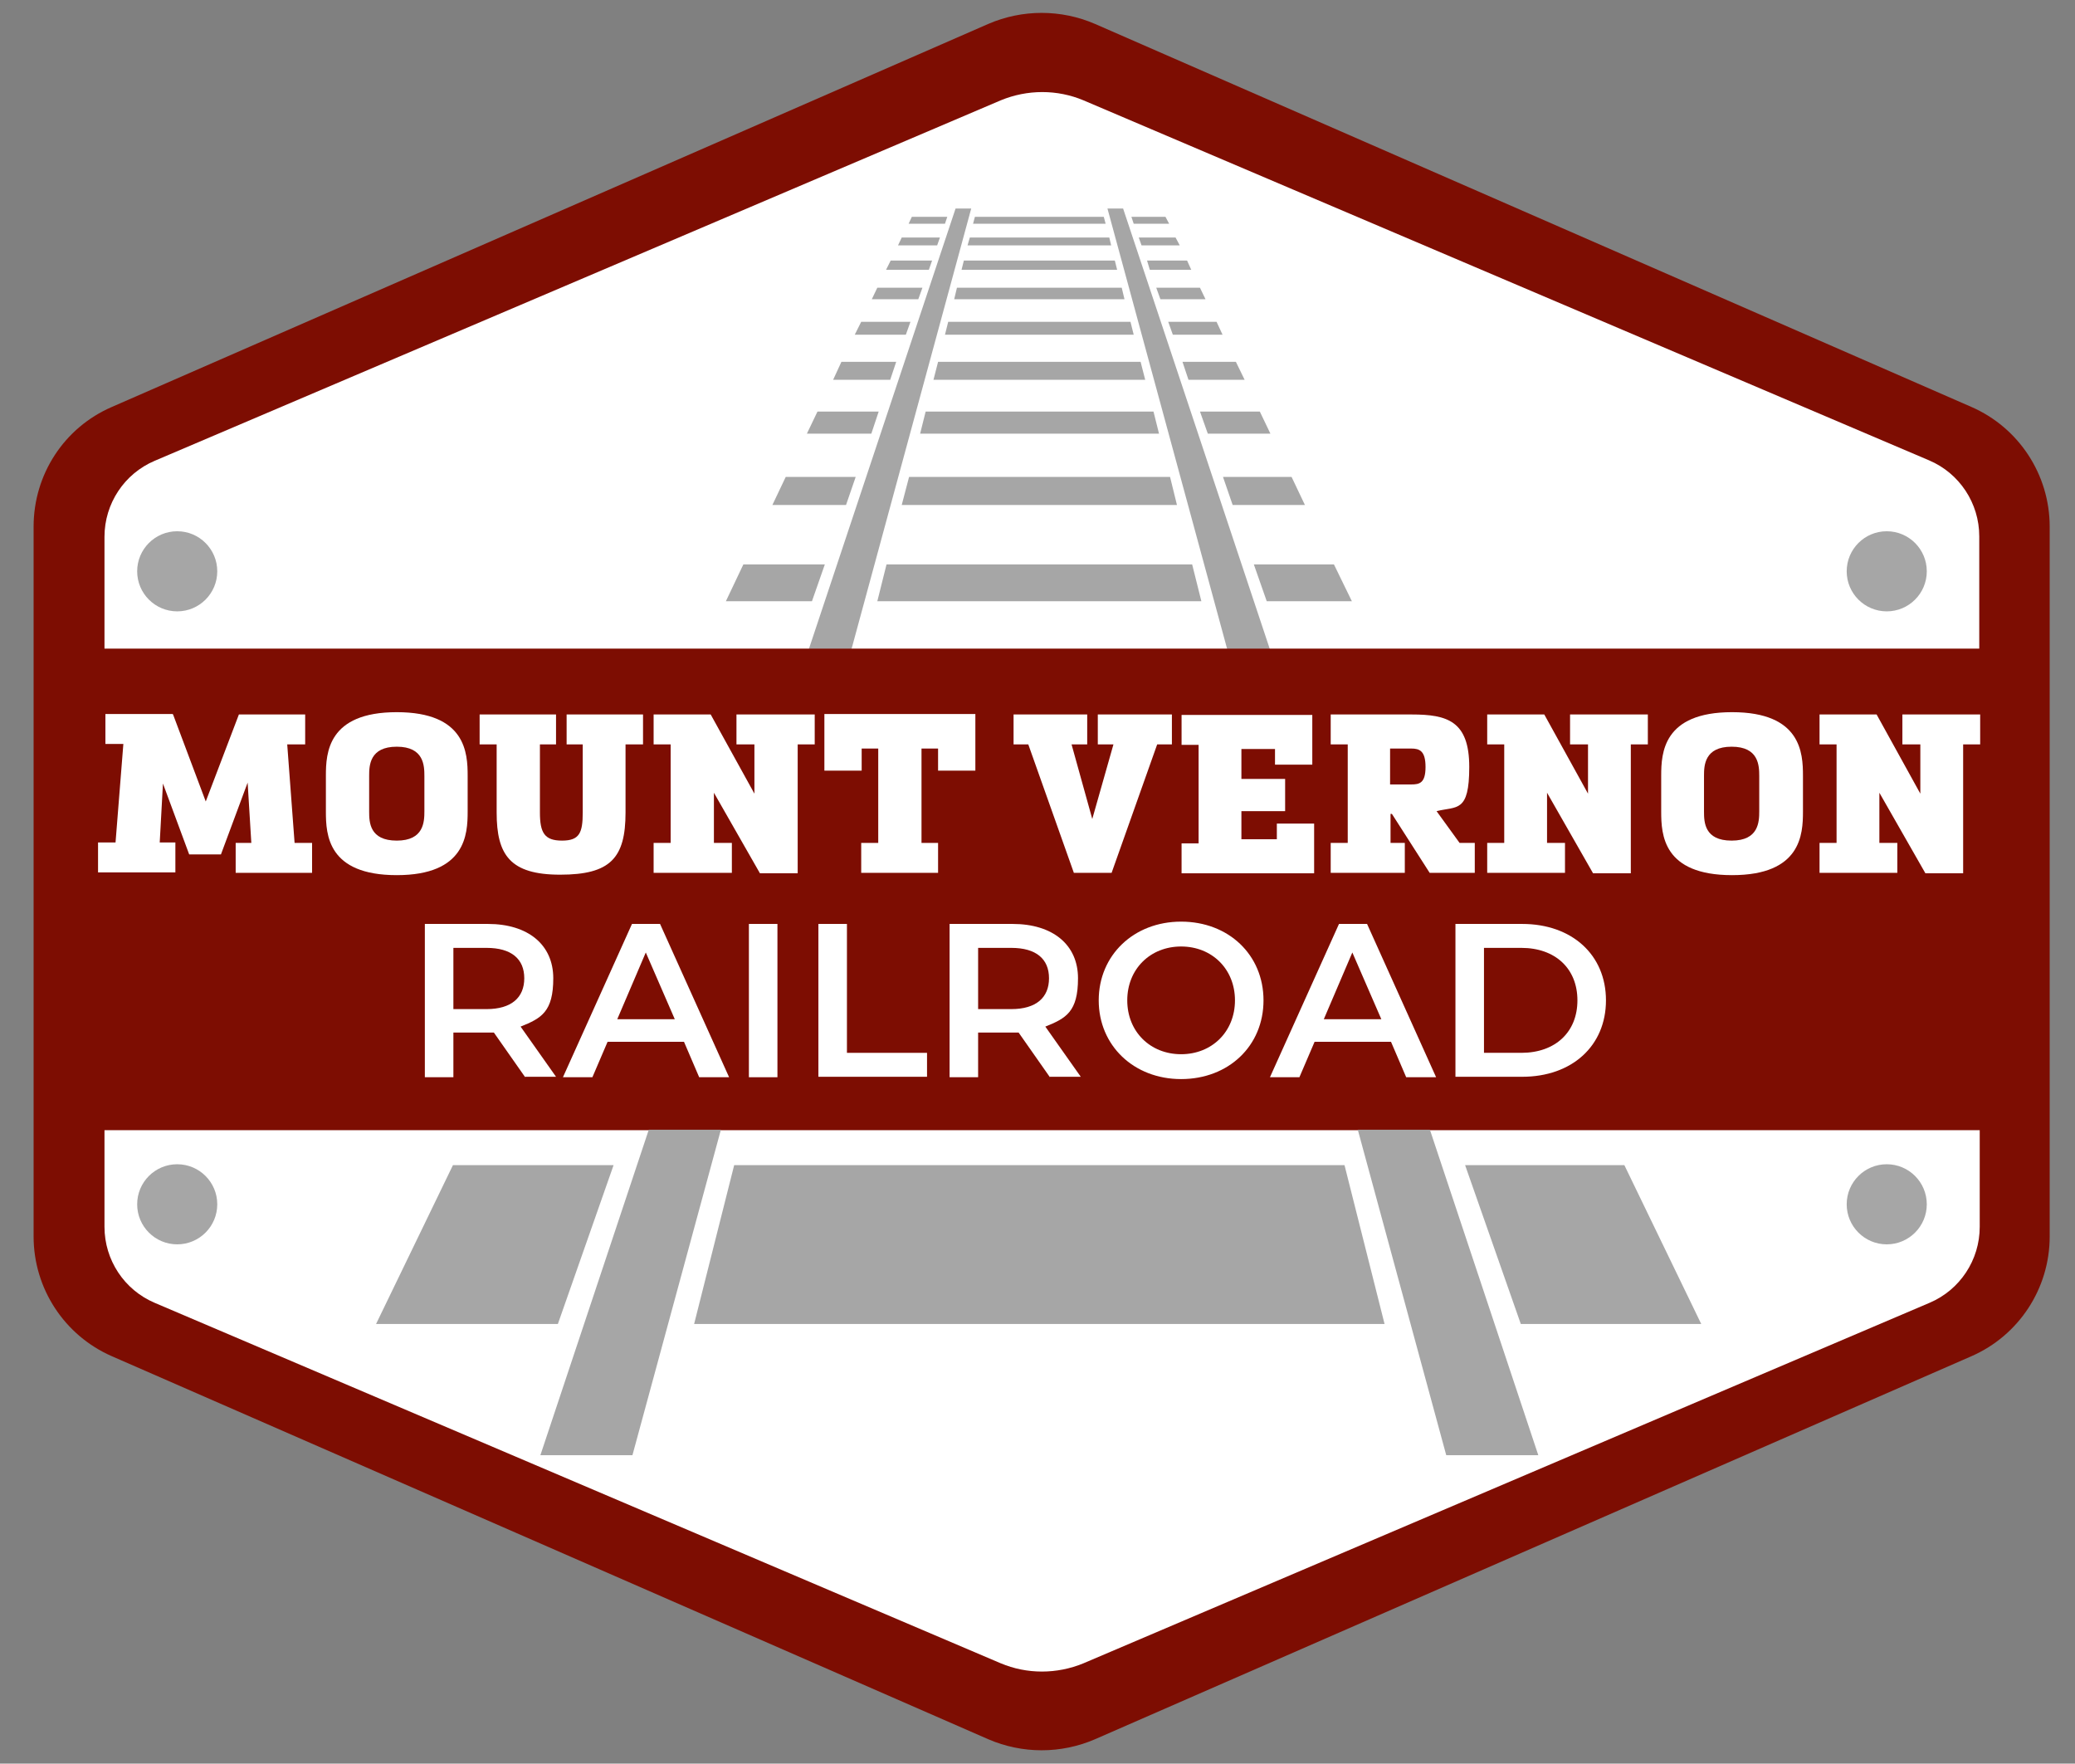 <?xml version="1.0" encoding="UTF-8"?>
<svg xmlns="http://www.w3.org/2000/svg" id="Layer_1" data-name="Layer 1" version="1.1" viewBox="0 0 450.8 383.1">
  <rect x="0" y="0" width="450.8" height="383.1" fill="#808080" stroke="none"/>
  <defs>
    <style>
      .cls-1 {
        fill: #a6a6a6;
      }

      .cls-1, .cls-2, .cls-3 {
        stroke-width: 0px;
      }

      .cls-2 {
        fill: #7d0d02;
      }

      .cls-3 {
        fill: #fff;
      }
    </style>
  </defs>
  <g id="a">
    <path class="cls-2" d="M445.3,268.6V114.4c0-11.3-6.7-21.5-17-26L237.9,5.2c-7.4-3.2-15.8-3.2-23.2,0L24.3,88.4c-10.4,4.5-17,14.7-17,26v154.2c0,11.3,6.7,21.5,17,26l190.4,83.2c7.4,3.2,15.8,3.2,23.2,0l190.4-83.2c10.3-4.5,17-14.7,17-26h0Z"></path>
    <path class="cls-3" d="M430,140.9v-24.4c0-7.2-4.3-13.7-10.9-16.5L235.4,21.8c-5.7-2.4-12.2-2.4-18,0L33.6,100.1c-6.6,2.8-10.9,9.3-10.9,16.5v24.4h407.3,0Z"></path>
    <path class="cls-3" d="M22.7,245.5v21c0,7.2,4.3,13.7,10.9,16.5l183.8,78.3c5.7,2.4,12.2,2.4,18,0l183.8-78.3c6.6-2.8,10.9-9.3,10.9-16.5v-21H22.7Z"></path>
    <polygon class="cls-1" points="314.2 316.1 334.2 316.1 244 45.3 240.6 45.3 314.2 316.1"></polygon>
    <polygon class="cls-1" points="137.4 316.1 117.4 316.1 207.6 45.3 211 45.3 137.4 316.1"></polygon>
    <polygon class="cls-1" points="209.4 56.6 208.9 58.6 242.7 58.6 242.2 56.6 209.4 56.6"></polygon>
    <polygon class="cls-1" points="211.8 47.1 211.4 48.6 240.2 48.6 239.8 47.1 211.8 47.1"></polygon>
    <polygon class="cls-1" points="210.7 51.6 210.2 53.3 241.4 53.3 241 51.6 210.7 51.6"></polygon>
    <polygon class="cls-1" points="207.9 62.5 207.3 65 244.3 65 243.7 62.5 207.9 62.5"></polygon>
    <polygon class="cls-1" points="262.4 94.2 276 94.2 273.7 89.4 260.7 89.4 262.4 94.2"></polygon>
    <polygon class="cls-1" points="275.2 130.6 293.7 130.6 289.8 122.6 272.4 122.6 275.2 130.6"></polygon>
    <polygon class="cls-1" points="206 69.9 205.3 72.7 246.3 72.7 245.6 69.9 206 69.9"></polygon>
    <polygon class="cls-1" points="267.8 109.7 283.5 109.7 280.6 103.6 265.7 103.6 267.8 109.7"></polygon>
    <polygon class="cls-1" points="192.6 122.6 190.6 130.6 261 130.6 259 122.6 192.6 122.6"></polygon>
    <polygon class="cls-1" points="203.8 78.6 202.8 82.5 248.8 82.5 247.8 78.6 203.8 78.6"></polygon>
    <polygon class="cls-1" points="330.4 287.6 369.6 287.6 352.9 253.1 318.3 253.1 330.4 287.6"></polygon>
    <polygon class="cls-1" points="201.1 89.4 199.9 94.2 251.8 94.2 250.6 89.4 201.1 89.4"></polygon>
    <polygon class="cls-1" points="197.5 103.6 195.9 109.7 255.7 109.7 254.2 103.6 197.5 103.6"></polygon>
    <polygon class="cls-1" points="300.8 287.6 292.1 253.1 159.5 253.1 150.8 287.6 300.8 287.6"></polygon>
    <polygon class="cls-1" points="185.9 103.6 170.7 103.6 167.8 109.7 183.8 109.7 185.9 103.6"></polygon>
    <polygon class="cls-1" points="197.8 69.9 187.1 69.9 185.7 72.7 196.8 72.7 197.8 69.9"></polygon>
    <polygon class="cls-1" points="200.4 62.5 190.6 62.5 189.4 65 199.5 65 200.4 62.5"></polygon>
    <polygon class="cls-1" points="194.7 78.6 182.8 78.6 181 82.5 193.4 82.5 194.7 78.6"></polygon>
    <polygon class="cls-1" points="133.3 253.1 98.4 253.1 81.7 287.6 121.2 287.6 133.3 253.1"></polygon>
    <polygon class="cls-1" points="202.5 56.6 193.5 56.6 192.5 58.6 201.8 58.6 202.5 56.6"></polygon>
    <polygon class="cls-1" points="190.9 89.4 177.6 89.4 175.3 94.2 189.3 94.2 190.9 89.4"></polygon>
    <polygon class="cls-1" points="179.2 122.6 161.5 122.6 157.7 130.6 176.4 130.6 179.2 122.6"></polygon>
    <polygon class="cls-1" points="248 53.3 256.3 53.3 255.4 51.6 247.4 51.6 248 53.3"></polygon>
    <polygon class="cls-1" points="252.1 65 261.9 65 260.7 62.5 251.2 62.5 252.1 65"></polygon>
    <polygon class="cls-1" points="254.8 72.7 265.6 72.7 264.3 69.9 253.8 69.9 254.8 72.7"></polygon>
    <polygon class="cls-1" points="204.2 51.6 195.9 51.6 195.1 53.3 203.6 53.3 204.2 51.6"></polygon>
    <polygon class="cls-1" points="249.8 58.6 258.8 58.6 257.9 56.6 249.2 56.6 249.8 58.6"></polygon>
    <polygon class="cls-1" points="205.8 47.1 198.1 47.1 197.4 48.6 205.3 48.6 205.8 47.1"></polygon>
    <polygon class="cls-1" points="258.2 82.5 270.4 82.5 268.5 78.6 256.9 78.6 258.2 82.5"></polygon>
    <polygon class="cls-1" points="246.3 48.6 254 48.6 253.2 47.1 245.8 47.1 246.3 48.6"></polygon>
    <rect class="cls-2" x="10.1" y="140.9" width="432.7" height="104.5"></rect>
    <circle class="cls-1" cx="409.9" cy="124.1" r="8.7"></circle>
    <circle class="cls-1" cx="409.9" cy="261.6" r="8.7"></circle>
    <circle class="cls-1" cx="38.5" cy="124.1" r="8.7"></circle>
    <circle class="cls-1" cx="38.5" cy="261.6" r="8.7"></circle>
    <path class="cls-3" d="M37.6,155.2l7.1,18.9,7.2-18.9h14.4v6.5h-3.9l1.6,21.4h3.8v6.5h-16.6v-6.5h3.4l-.8-13.1-5.8,15.6h-6.9l-5.7-15.4-.7,12.8h3.4v6.5h-16.8v-6.5h3.8l1.7-21.4h-3.9v-6.5h14.6Z"></path>
    <path class="cls-3" d="M101.6,176.3c0,4.9-.4,13.8-15.4,13.8s-15.4-8.8-15.4-13.8v-7.8c0-4.9.4-13.8,15.4-13.8s15.4,8.9,15.4,13.8v7.7h0ZM92.2,168.6c0-2.3-.1-6.4-6-6.4s-6,4.1-6,6.3v7.8c0,2.3.1,6.3,6,6.3s6-4.1,6-6.4v-7.7h0Z"></path>
    <path class="cls-3" d="M135.9,161.7v14.8c0,9.9-3.3,13.5-14.2,13.5s-13.8-4.3-13.8-13.5v-14.8h-3.7v-6.5h16.6v6.5h-3.5v14.8c0,4.4,1,6.1,4.8,6.1s4.5-1.7,4.5-6.1v-14.8h-3.5v-6.5h16.6v6.5h-3.7Z"></path>
    <path class="cls-3" d="M173.3,189.7h-8.2l-10-17.5v10.9h3.9v6.5h-17v-6.5h3.7v-21.4h-3.7v-6.5h12.4l9.5,17.2v-10.7h-3.9v-6.5h17v6.5h-3.7v27.9h0Z"></path>
    <path class="cls-3" d="M203.8,183.1v6.5h-16.7v-6.5h3.7v-20.5h-3.6v4.8h-8.1v-12.3h32.8v12.3h-8.1v-4.8h-3.6v20.5h3.7,0Z"></path>
    <path class="cls-3" d="M254.6,161.7h-3.2l-9.9,27.9h-8.2l-9.9-27.9h-3.2v-6.5h16v6.5h-3.4l4.5,16.2,4.6-16.2h-3.4v-6.5h16.1v6.5h0Z"></path>
    <path class="cls-3" d="M260.4,189.7h-3.7v-6.5h3.7v-21.4h-3.7v-6.5h28.4v10.8h-8.1v-3.4h-7.3v6.5h9.5v7h-9.5v6.1h7.7v-3.4h8.1v10.8h-25.2Z"></path>
    <path class="cls-3" d="M316.9,183.1h3.5v6.5h-9.8l-8.2-12.8h-.3v6.3h3.1v6.5h-16.1v-6.5h3.7v-21.4h-3.7v-6.5h17.6c7.7,0,12.5,1.4,12.5,11.4s-2.7,8.5-7.1,9.6l5,6.9h0ZM306.6,170.4c1.8,0,3.1-.3,3.1-3.8s-1.3-4-3.1-4h-4.6v7.8h4.6Z"></path>
    <path class="cls-3" d="M354.3,189.7h-8.2l-10-17.5v10.9h3.9v6.5h-16.9v-6.5h3.7v-21.4h-3.7v-6.5h12.4l9.5,17.2v-10.7h-3.9v-6.5h16.9v6.5h-3.7v27.9h0Z"></path>
    <path class="cls-3" d="M391.7,176.3c0,4.9-.4,13.8-15.4,13.8s-15.4-8.8-15.4-13.8v-7.8c0-4.9.4-13.8,15.4-13.8s15.4,8.9,15.4,13.8v7.7h0ZM382.2,168.6c0-2.3-.1-6.4-6-6.4s-6,4.1-6,6.3v7.8c0,2.3.1,6.3,6,6.3s6-4.1,6-6.4v-7.7h0Z"></path>
    <path class="cls-3" d="M426.5,189.7h-8.2l-10-17.5v10.9h3.9v6.5h-16.9v-6.5h3.7v-21.4h-3.7v-6.5h12.4l9.5,17.2v-10.7h-3.9v-6.5h16.9v6.5h-3.7v27.9h0Z"></path>
    <path class="cls-3" d="M114.1,234l-6.8-9.7c-.4,0-.9,0-1.3,0h-7.5v9.7h-6.2v-33.3h13.7c8.7,0,14.2,4.5,14.2,11.8s-2.6,8.7-7.1,10.5l7.7,10.9h-6.7,0ZM105.7,205.9h-7.2v13.3h7.2c5.4,0,8.2-2.5,8.2-6.7s-2.8-6.6-8.2-6.6Z"></path>
    <path class="cls-3" d="M148.6,226.3h-16.6l-3.3,7.7h-6.4l15-33.3h6.1l15,33.3h-6.5l-3.3-7.7h0ZM146.6,221.4l-6.3-14.5-6.2,14.5h12.5Z"></path>
    <path class="cls-3" d="M162.7,200.7h6.2v33.3h-6.2v-33.3h0Z"></path>
    <path class="cls-3" d="M177.8,200.7h6.2v28h17.4v5.2h-23.6v-33.3h0Z"></path>
    <path class="cls-3" d="M228.1,234l-6.8-9.7c-.4,0-.9,0-1.3,0h-7.5v9.7h-6.2v-33.3h13.7c8.7,0,14.2,4.5,14.2,11.8s-2.6,8.7-7.1,10.5l7.7,10.9h-6.7ZM219.7,205.9h-7.2v13.3h7.2c5.4,0,8.2-2.5,8.2-6.7s-2.8-6.6-8.2-6.6Z"></path>
    <path class="cls-3" d="M238.7,217.3c0-9.8,7.6-17.1,17.9-17.1s17.9,7.2,17.9,17.1-7.6,17.1-17.9,17.1-17.9-7.3-17.9-17.1h0ZM268.3,217.3c0-6.8-5-11.7-11.7-11.7s-11.7,4.9-11.7,11.7,5,11.7,11.7,11.7,11.7-4.9,11.7-11.7Z"></path>
    <path class="cls-3" d="M302.2,226.3h-16.6l-3.3,7.7h-6.4l15-33.3h6.1l15,33.3h-6.5l-3.3-7.7h0ZM300.1,221.4l-6.3-14.5-6.2,14.5h12.5,0Z"></path>
    <path class="cls-3" d="M316.2,200.7h14.5c10.8,0,18.2,6.7,18.2,16.6s-7.4,16.6-18.2,16.6h-14.5v-33.3h0ZM330.5,228.7c7.4,0,12.2-4.5,12.2-11.4s-4.8-11.4-12.2-11.4h-8.1v22.8h8.1Z"></path>
  </g>
</svg>
